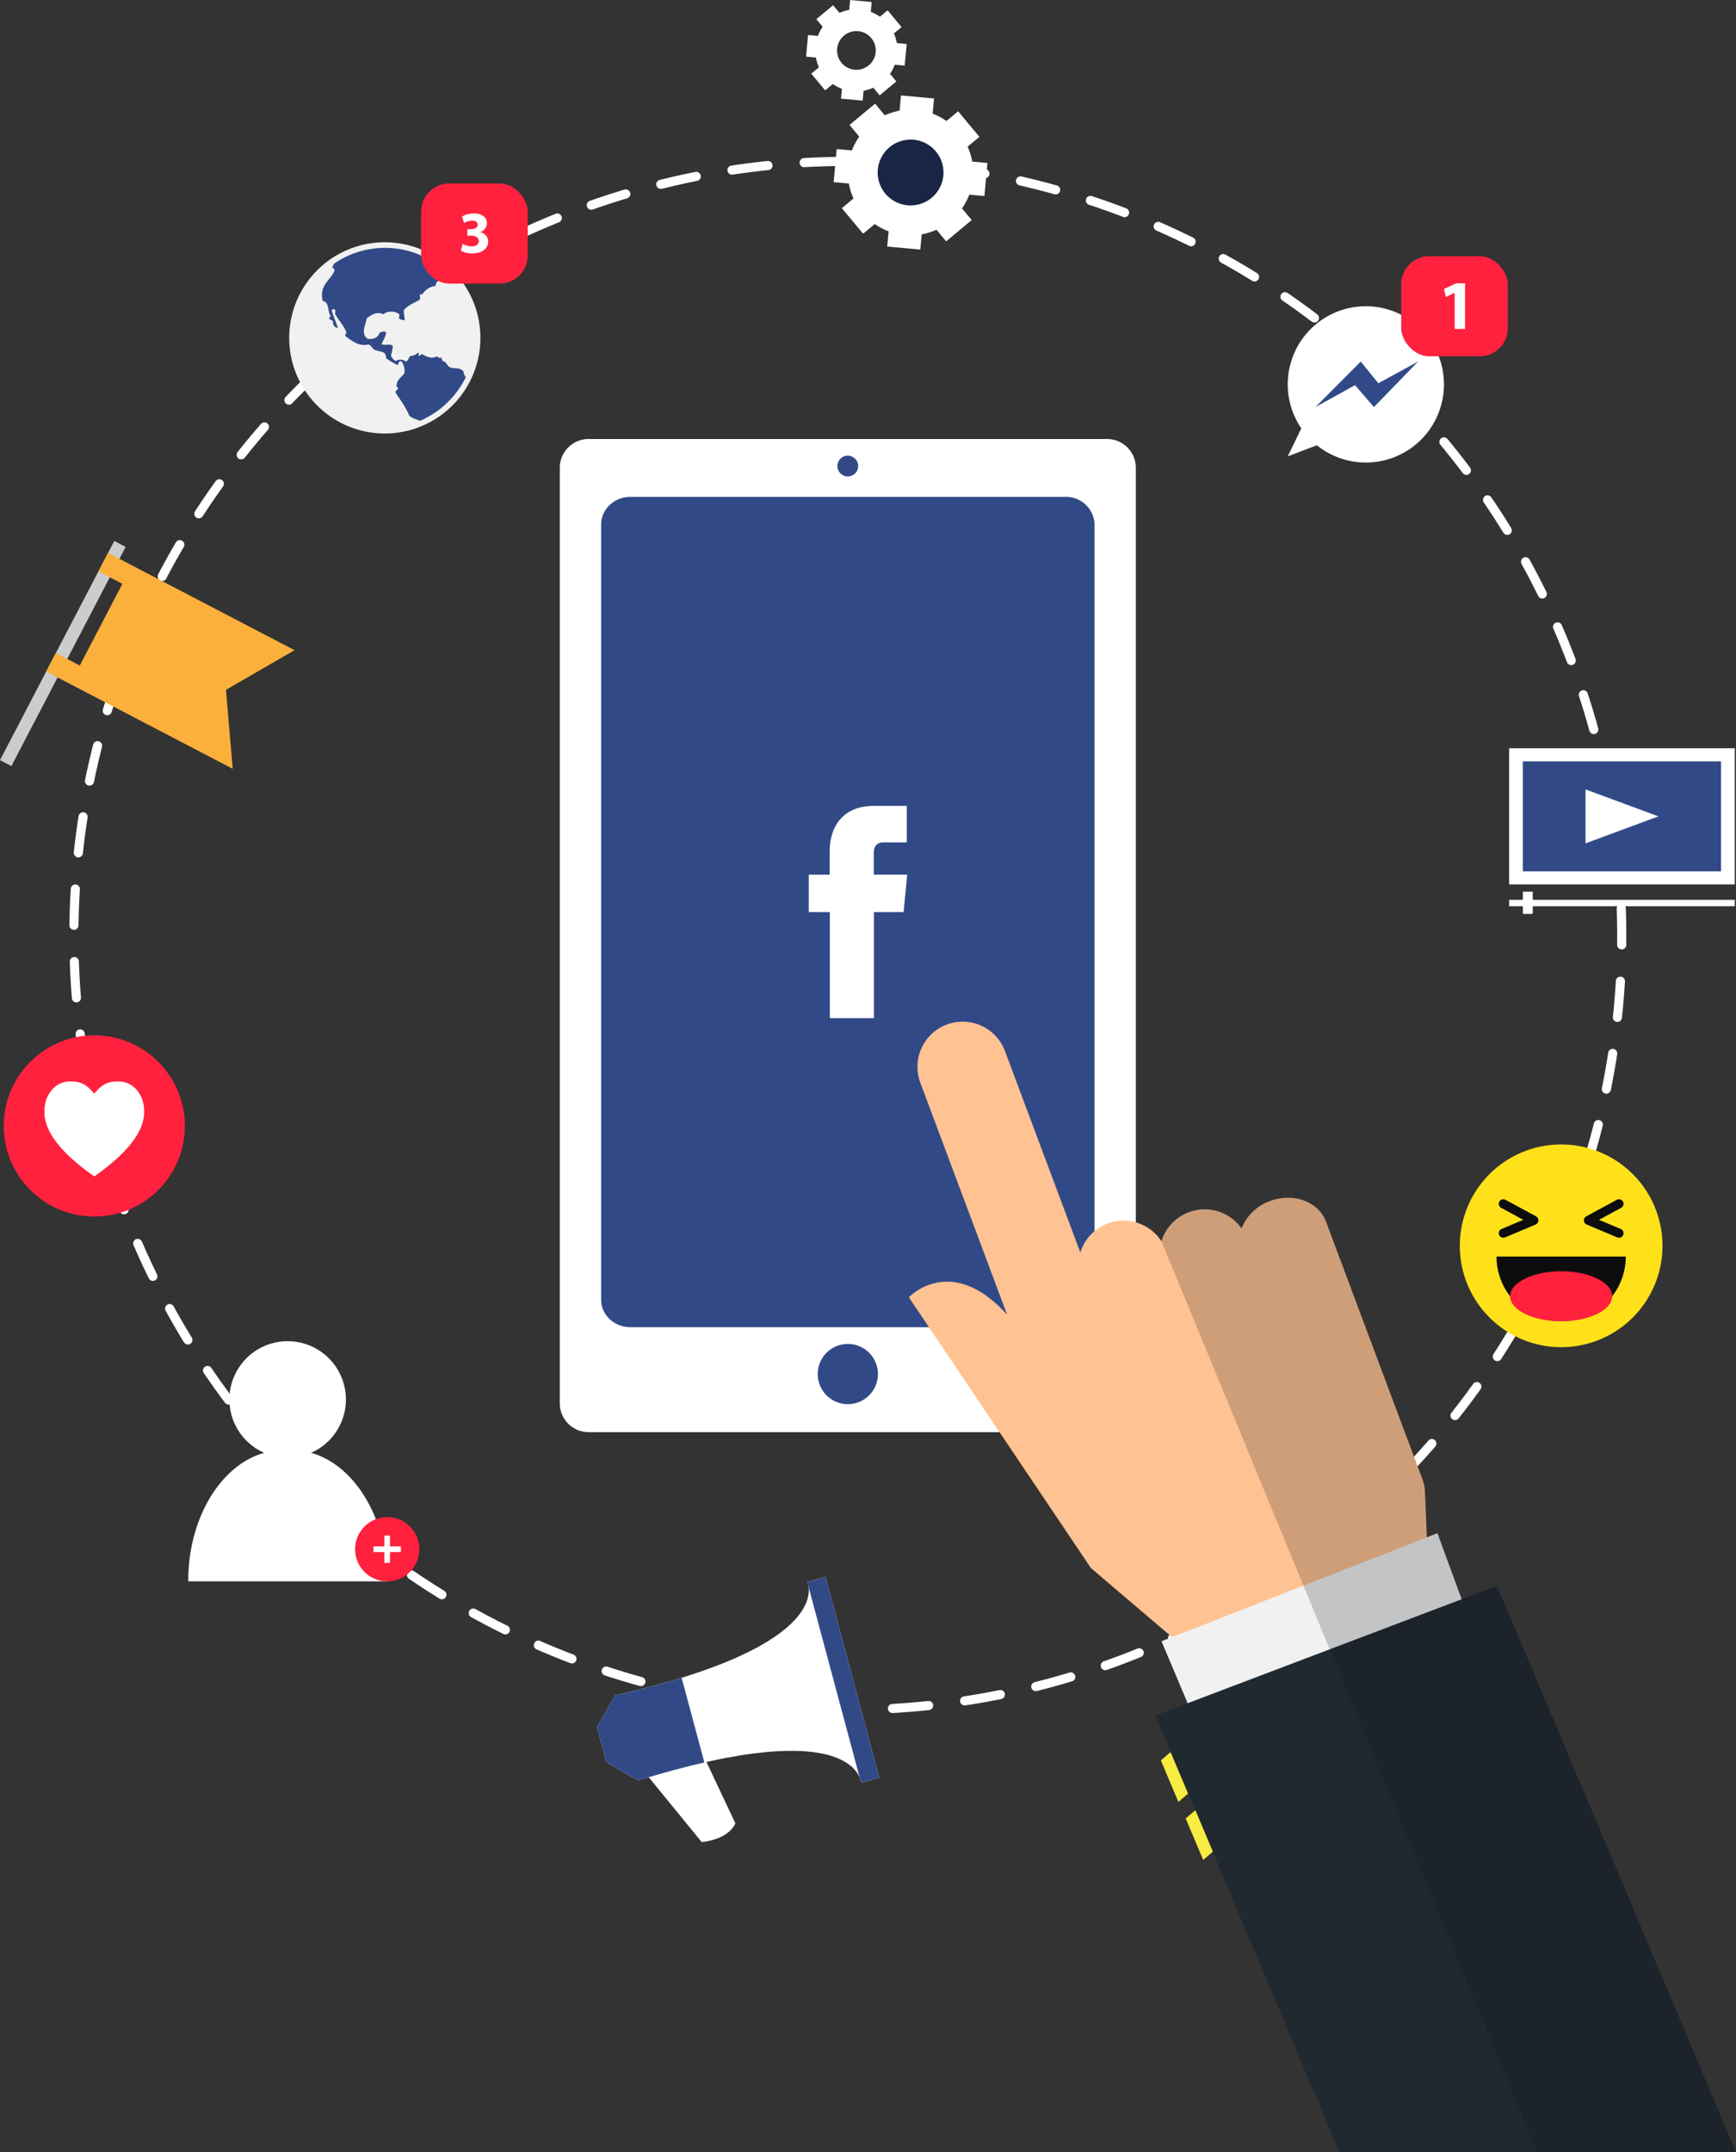 <svg id="Layer_1" data-name="Layer 1" xmlns="http://www.w3.org/2000/svg" viewBox="0 0 570.97 707.61"><rect x="0" y="0" width="570.97" height="707.61" fill="#333333" stroke="none"/><defs><style>.cls-1,.cls-10{fill:none;stroke-linecap:round;stroke-width:3px;}.cls-1{stroke:#fff;stroke-miterlimit:10;stroke-dasharray:11.94 11.94;}.cls-2{fill:#fff;}.cls-3{fill:#314a87;}.cls-4{fill:#ffc292;}.cls-13,.cls-5{fill:#f1f1f1;}.cls-6{fill:#202830;}.cls-7{fill:#f7ec41;}.cls-8{fill:#0e1114;opacity:0.2;}.cls-9{fill:#ffe11a;}.cls-10{stroke:#0d0d0d;stroke-linejoin:round;}.cls-11{fill:#0d0d0d;}.cls-12{fill:#ff213d;}.cls-13{fill-rule:evenodd;}.cls-14{fill:#ccc;}.cls-15{fill:#fbb03b;}.cls-16{fill:#182544;}</style></defs><title>comunicacao</title><circle class="cls-1" cx="278.85" cy="307.61" r="254.54" transform="translate(-135.84 287.27) rotate(-45)"/><path class="cls-2" d="M373.57,461.6a9.47,9.47,0,0,1-9.65,9.27H193.77a9.47,9.47,0,0,1-9.65-9.27v-308a9.46,9.46,0,0,1,9.65-9.26H363.92a9.46,9.46,0,0,1,9.65,9.26Z"/><path class="cls-3" d="M360,427.3c0,5-4.32,9.07-9.64,9.07h-143c-5.33,0-9.65-4.06-9.65-9.07V172.44c0-5,4.32-9.08,9.65-9.08h143a9.38,9.38,0,0,1,9.64,9.08Z"/><path class="cls-3" d="M282.25,153.22a3.41,3.41,0,1,1-3.4-3.4A3.41,3.41,0,0,1,282.25,153.22Z"/><path class="cls-3" d="M288.75,451.77a9.9,9.9,0,1,1-9.9-9.9A9.9,9.9,0,0,1,288.75,451.77Z"/><path class="cls-2" d="M297.19,299.89h-9.77v34.86H272.93V299.89H266V287.58h6.89v-8c0-5.7,2.7-14.62,14.62-14.62l10.73,0v12h-7.79c-1.27,0-3.07.64-3.07,3.36v7.25h11Zm0,0"/><path class="cls-4" d="M468.65,491a11.52,11.52,0,0,0-.7-4.32l-31.83-85c-2.49-6.63-10.73-9.66-18.42-6.78a15.73,15.73,0,0,0-9.36,9A14.86,14.86,0,0,0,382,408.11a14.87,14.87,0,0,0-26.68,3.69l-24.8-66.26A14.86,14.86,0,1,0,302.7,356l28.54,76.25c-18.53-20.46-32.31-5.71-32.31-5.71l59.85,89,27.83,23.69L469.85,519l-1.17-28Z"/><polygon class="cls-5" points="472.76 504.1 382.02 539.62 422.73 636.06 508.48 601.38 472.76 504.1"/><polygon class="cls-6" points="492.35 521.4 379.93 564.05 440.53 707.61 570.97 707.61 492.35 521.4"/><polygon class="cls-7" points="385 576.06 381.81 578.8 387.57 592.44 390.76 589.71 385 576.06"/><polygon class="cls-7" points="393.16 595.15 389.97 597.89 395.73 611.53 398.92 608.8 393.16 595.15"/><path class="cls-8" d="M492.35,521.4l-11.62,4.41-8-21.71-3.48,1.37-.6-14.47,0,0a11.52,11.52,0,0,0-.7-4.32l-31.83-85c-2.49-6.63-10.73-9.66-18.42-6.78a15.73,15.73,0,0,0-9.36,9A14.86,14.86,0,0,0,382,408.11l123.55,299.5H571Z"/><path class="cls-9" d="M546.79,409.61a33.33,33.33,0,1,1-33.33-33.33A33.32,33.32,0,0,1,546.79,409.61Z"/><polyline class="cls-10" points="494.44 395.8 504.48 401.23 494.44 405.45"/><polyline class="cls-10" points="532.48 395.8 522.44 401.23 532.48 405.45"/><path class="cls-11" d="M492.2,413.14a21.26,21.26,0,1,0,42.52,0Z"/><ellipse class="cls-12" cx="513.46" cy="426.19" rx="16.78" ry="8.22"/><path class="cls-2" d="M456.45,101.73A25.68,25.68,0,0,0,428,140.84l-4.47,9.21,9.59-3.65a25.69,25.69,0,1,0,23.32-44.67Z"/><polygon class="cls-3" points="432.66 133.83 447.54 118.87 453.34 126 466.41 118.87 451.89 133.83 445.67 126.64 432.66 133.83"/><rect class="cls-12" x="460.85" y="84.23" width="35.07" height="32.92" rx="9.26" ry="9.26"/><path class="cls-2" d="M478.43,96.29h-.05l-2.87,1.37L474.94,95l4-1.85h2.91v15h-3.4Z"/><path class="cls-13" d="M158,111.09a31.44,31.44,0,1,1-31.44-31.44A31.43,31.43,0,0,1,158,111.09Z"/><path class="cls-3" d="M152.49,122.27c-1-1.62-3-.93-4.36-1.45-1.17-.44-1.25-2-2.58-2.1a7,7,0,0,0-.49-1.29c-.56.81-.74-.36-1.61-.16-1.56.73-3.16,0-4.53-.81-.63,0-.59.58-1.29.48-.06-.49.43-.82-.16-1a4,4,0,0,1-2.58,1.13c-.54.54-.54,1.62-1.46,1.78a2.8,2.8,0,0,0-3.23-.16,3.08,3.08,0,0,1-1.61-1.78,27.25,27.25,0,0,0,.64-3.07c-.74-1-2.41-.16-3.71-.64.44-1.34,1.3-2.26,1.45-3.88-.47-.62-1.44-.13-2.1,0-.48,1.51-1.68,2.3-3.87,2.1-2.42-1.49-.86-4.44-.33-6.78,1.45-1.08,3.22-2.35,5.49-1.3,1.23-1.32,4.18-1,5.17,0a3,3,0,0,1-.16,1.3,3.12,3.12,0,0,0,1.94.64c0-1.15-.35-2-.32-3.23,1.28-1.67,3.46-2.46,5.33-3.55V96.75h.8A6,6,0,0,1,143.29,94c0-2.2,2.5-1.92,4-2.59-.17.33-.77.66-.32,1.13a5,5,0,0,1,2-.8,29.74,29.74,0,0,0-7.26-6.09,1.36,1.36,0,0,1-1.32,1.08c-.66-.66-.4-1.23-.07-1.86a29.51,29.51,0,0,0-30.56,1.9,1.15,1.15,0,0,1-.54.93c.22.47.79.61.8,1.29-1.32,3.22-5.16,4.72-3.87,10,2.24.23,1.5,3.45,2.58,4.85,0,.46-.48.38-.48.81.23.52.93.58,1.29,1-.18,1.34.83,2.25,1.61,2.1-.7-1.88-1.42-3.75-2.1-5.66.25-.18.34-.52.81-.48.61.34.42.85.33,1.61,1.15,2.08,2.8,3.66,3.71,6,0,.53-.46.62-.32,1.29,2,1.43,4.43,3.52,7.59,2.75,1,.23,1.09,1.3,2.1,1.77,1.5.71,3.84.25,3.71,2.75a22.39,22.39,0,0,0,3.88,2.26c.23-.57.24-1.37,1.13-1.29a5.22,5.22,0,0,1,1,4c-.93,1.27-2.45,2-2.58,4-.09.57.57.39.48,1s-.89.51-.81,1.3c1.57,2.46,3.35,4.73,4.52,7.59,1.18,1.13,2.47,1.14,3.47,1.74A29.79,29.79,0,0,0,153.2,124C152.93,123.53,152.41,123,152.49,122.27Z"/><rect class="cls-12" x="138.5" y="60.32" width="35.07" height="32.92" rx="9.26" ry="9.26"/><path class="cls-2" d="M152.16,80.21a6.88,6.88,0,0,0,3,.78c1.54,0,2.32-.74,2.32-1.7,0-1.25-1.25-1.81-2.56-1.81h-1.21V75.35h1.15c1,0,2.27-.39,2.27-1.47,0-.76-.62-1.32-1.88-1.32a5.79,5.79,0,0,0-2.65.76l-.61-2.15a8,8,0,0,1,3.93-1c2.71,0,4.22,1.43,4.22,3.17a3.06,3.06,0,0,1-2.33,3v0a3.16,3.16,0,0,1,2.76,3.09c0,2.25-2,3.89-5.2,3.89a7.48,7.48,0,0,1-3.77-.9Z"/><path class="cls-2" d="M102.31,477.67a19.16,19.16,0,1,0-15.41,0c-14.29,4-25,21.4-25,42.25h65.49C127.35,499.07,116.6,481.68,102.31,477.67Z"/><path class="cls-12" d="M137.91,509.36a10.56,10.56,0,1,1-10.56-10.56A10.56,10.56,0,0,1,137.91,509.36Z"/><polygon class="cls-2" points="131.85 508.43 128.27 508.43 128.27 504.86 126.42 504.86 126.42 508.43 122.84 508.43 122.84 510.29 126.42 510.29 126.42 513.86 128.27 513.86 128.27 510.29 131.85 510.29 131.85 508.43"/><circle class="cls-12" cx="31.01" cy="370.19" r="29.79"/><path class="cls-2" d="M38.54,355.57c.46,0,1,0,1.48.07,3.21.32,6.93,3.26,7.38,8.89v1.88c-.42,5.39-4.49,12-16.39,20.38-11.9-8.34-16-15-16.39-20.38v-1.88c.45-5.63,4.17-8.57,7.38-8.89.53-.05,1-.07,1.48-.07,3.71,0,5.49,1.6,7.53,4,2-2.43,3.82-4,7.53-4"/><rect class="cls-14" x="-19.98" y="212.75" width="81.28" height="4.22" transform="translate(-179.4 133.84) rotate(-62.46)"/><polygon class="cls-15" points="96.88 213.77 35.53 181.78 32.37 187.85 40.25 191.96 26.24 218.82 18.36 214.71 15.2 220.78 76.54 252.77 74.32 226.81 96.88 213.77"/><rect class="cls-2" x="496.35" y="246.02" width="74.22" height="44.77"/><rect class="cls-3" x="500.87" y="250.33" width="65.18" height="36.16"/><polygon class="cls-2" points="570.57 297.96 496.35 297.96 496.35 295.85 570.57 295.85 570.57 297.96 570.57 297.96"/><rect class="cls-2" x="500.87" y="293.17" width="3.25" height="7.31"/><polygon class="cls-2" points="521.48 259.54 521.48 277.28 545.45 268.41 521.48 259.54"/><path class="cls-2" d="M212.23,582.94l18.56,22.71s8.55-.63,11.08-6.15l-10.26-21.76Z"/><path class="cls-2" d="M265.5,520.1s10.5,20.54-63.15,37.32l-6,10.4,3.1,11.57,10.41,6c72.15-22.33,73.34.71,73.34.71l6-1.61-17.7-66Z"/><path class="cls-3" d="M224.19,551.63c-6.3,2-13.53,3.89-21.84,5.79l-6,10.4,3.1,11.57,10.41,6c8.14-2.52,15.36-4.45,21.8-5.92Z"/><path class="cls-3" d="M265.94,521.75l16.81,62.69a5.78,5.78,0,0,1,.45,1.66l6-1.61-17.7-66-6,1.61A5.56,5.56,0,0,1,265.94,521.75Z"/><path class="cls-2" d="M323.77,64.46l1-10.88-5-.46a20.53,20.53,0,0,0-1.53-4.9L322.13,45l-7-8.41-3.84,3.19a20.09,20.09,0,0,0-4.54-2.4l.46-5-10.88-1-.46,5A20.59,20.59,0,0,0,291,37.92l-3.18-3.84-8.41,7,3.19,3.84a20.76,20.76,0,0,0-2.41,4.54l-5-.46-1,10.88,5,.46a20.61,20.61,0,0,0,1.53,4.91l-3.84,3.19,7,8.4,3.84-3.18a20.09,20.09,0,0,0,4.54,2.4l-.46,5,10.88,1,.46-5A20.16,20.16,0,0,0,308,75.52l3.18,3.84,8.41-7-3.19-3.84A20.41,20.41,0,0,0,318.81,64ZM298.59,66.4a9.72,9.72,0,1,1,10.58-8.78A9.72,9.72,0,0,1,298.59,66.4Z"/><path class="cls-2" d="M283.72,33.08l.3-3.24a13.46,13.46,0,0,0,3.21-1l2.08,2.51,5.5-4.57-2.08-2.51a13.38,13.38,0,0,0,1.57-3l3.24.3.67-7.11-3.25-.3A13,13,0,0,0,294,11l2.52-2.09-4.57-5.5L289.4,5.48a13.38,13.38,0,0,0-3-1.57l.3-3.25L279.61,0l-.3,3.24a13.61,13.61,0,0,0-3.21,1L274,1.73l-5.5,4.57,2.08,2.51a13.16,13.16,0,0,0-1.57,3l-3.24-.3-.66,7.11,3.24.3a13.46,13.46,0,0,0,1,3.21l-2.51,2.09,4.56,5.5,2.51-2.09a13.84,13.84,0,0,0,3,1.58l-.3,3.24ZM275.34,16a6.36,6.36,0,1,1,5.74,6.92A6.35,6.35,0,0,1,275.34,16Z"/><path class="cls-16" d="M310.31,56.72A10.82,10.82,0,1,1,299.49,45.9,10.81,10.81,0,0,1,310.31,56.72Z"/></svg>